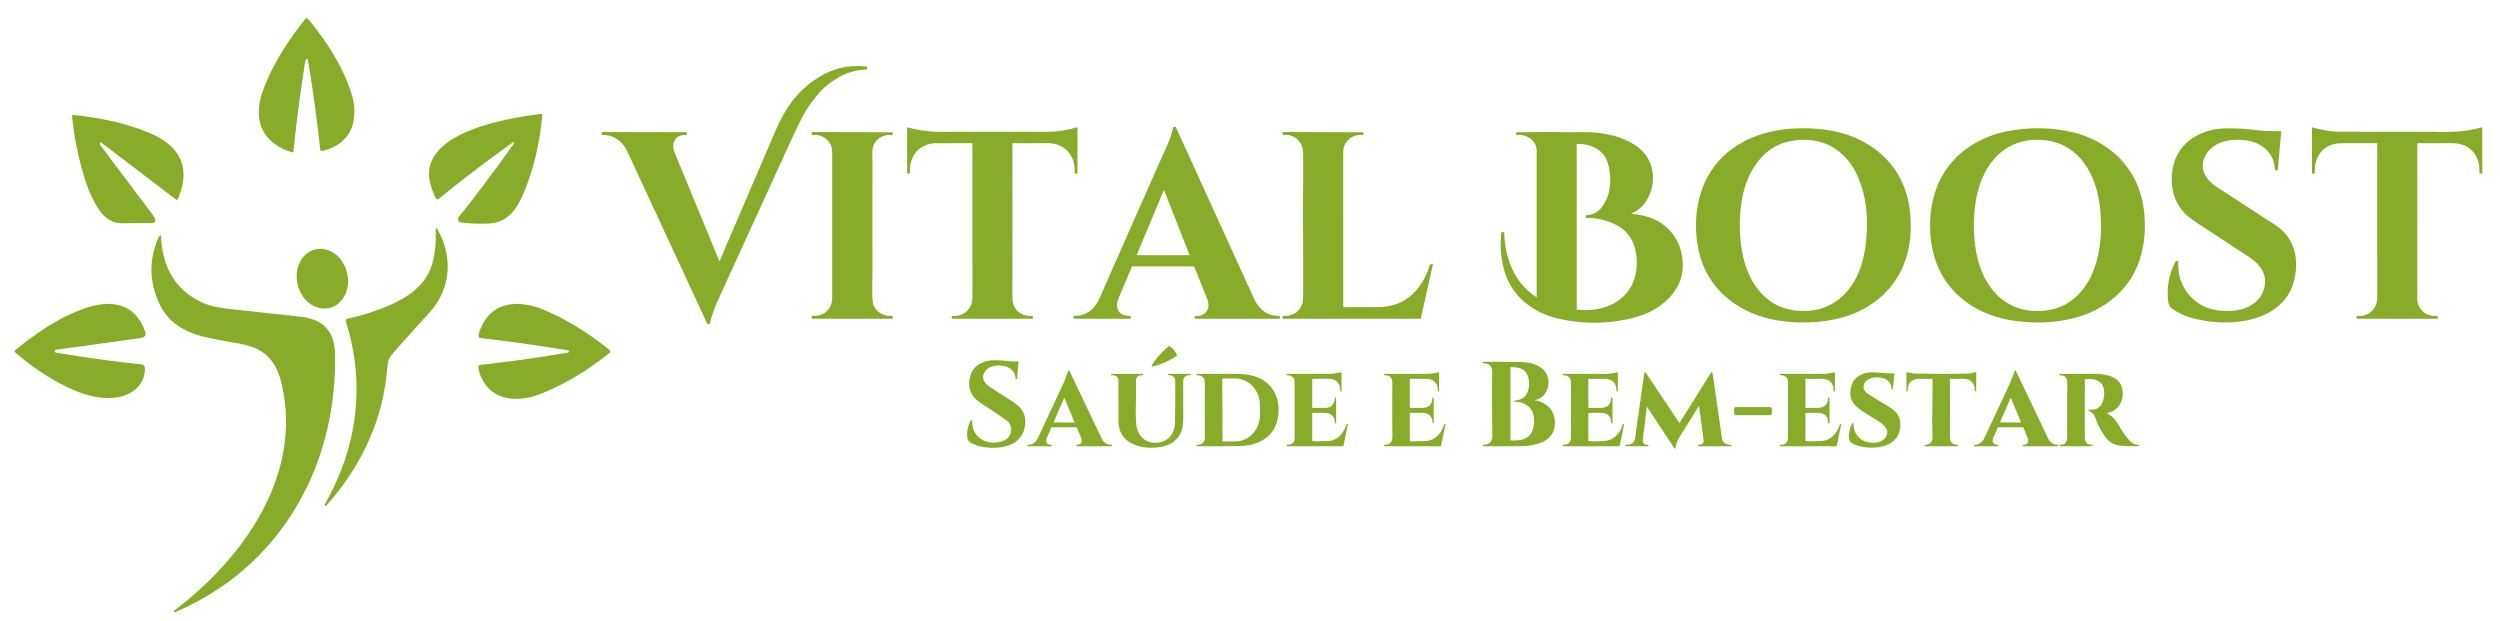 <svg xmlns="http://www.w3.org/2000/svg" viewBox="0.00 0.00 2902.00 721.00"><path fill="#88ac2a" d="  M 356.53 68.32  C 354.55 68.82 354.34 71.13 354.07 72.80  Q 345.86 123.96 340.75 175.21  Q 340.55 177.26 338.58 176.67  C 318.18 170.59 302.22 156.61 300.61 134.59  Q 299.62 121.05 304.73 106.62  C 315.55 76.06 333.71 47.83 354.43 22.00  C 355.33 20.88 356.78 21.06 357.66 22.10  Q 379.38 47.76 394.50 76.39  Q 404.29 94.95 409.13 112.79  Q 411.87 122.88 411.17 134.43  C 409.83 156.52 394.66 170.98 373.69 175.20  A 1.65 1.65 0.0 0 1 371.72 173.76  Q 366.02 120.77 357.33 68.84  Q 357.21 68.15 356.53 68.32  Z"></path><path fill="#88ac2a" d="  M 835.28 303.06  Q 867.19 228.70 899.24 153.93  C 905.39 139.58 912.20 126.61 921.63 114.86  C 934.29 99.09 951.95 86.19 971.12 80.14  Q 986.58 75.26 1006.18 77.32  Q 1006.46 77.35 1006.46 77.63  L 1006.48 80.44  Q 1006.49 80.70 1006.23 80.70  Q 989.35 81.05 974.69 89.18  C 965.11 94.48 956.37 101.05 949.22 109.73  Q 943.12 117.12 938.41 123.94  C 933.85 130.56 930.09 138.36 926.31 145.85  Q 924.04 150.32 922.02 154.73  Q 880.22 245.87 833.73 347.75  Q 829.02 358.06 825.40 369.75  Q 824.59 372.36 824.24 375.36  Q 824.17 375.95 823.60 376.14  C 822.53 376.48 821.22 376.37 820.68 375.20  Q 774.10 274.84 728.01 175.40  C 722.96 164.51 712.00 155.92 699.36 156.82  Q 698.74 156.86 698.74 156.24  L 698.77 153.79  Q 698.78 153.25 699.32 153.25  C 731.58 153.25 764.16 153.52 796.21 153.47  Q 797.67 153.47 797.26 154.67  Q 797.21 154.81 797.26 154.97  Q 797.74 156.61 796.02 156.61  Q 783.16 156.59 781.61 167.96  Q 781.04 172.13 782.87 176.58  Q 808.08 237.84 834.99 303.06  Q 835.13 303.41 835.28 303.06  Z"></path><path fill="#88ac2a" d="  M 596.76 165.17  Q 596.65 164.37 595.99 164.84  Q 551.73 196.33 509.88 230.38  Q 509.32 230.83 508.69 231.17  A 1.95 1.95 0.0 0 1 506.05 230.34  Q 501.28 221.03 499.19 211.75  C 489.50 168.69 544.17 149.77 575.47 141.86  Q 601.85 135.19 628.13 132.29  A 1.21 1.20 -0.6 0 1 629.47 133.60  C 626.51 166.15 619.41 197.91 606.49 227.23  C 599.02 244.20 588.03 258.24 568.54 259.38  Q 551.62 260.37 535.80 258.25  C 534.45 258.07 532.54 257.76 532.08 256.25  Q 531.21 253.44 532.98 251.24  Q 565.91 210.17 596.40 166.66  Q 596.87 165.98 596.76 165.17  Z"></path><path fill="#88ac2a" d="  M 117.62 165.53  A 0.95 0.94 24.1 0 0 116.12 166.10  Q 115.83 167.61 116.74 168.83  Q 144.70 206.16 171.04 240.98  Q 175.18 246.44 178.90 251.79  Q 180.48 254.05 180.22 256.89  A 1.12 1.10 74.7 0 1 179.76 257.71  Q 178.11 258.93 176.08 258.94  Q 165.53 259.03 154.85 259.00  C 148.68 258.98 142.80 259.66 136.74 258.80  C 125.62 257.21 117.67 248.44 112.05 238.87  C 107.01 230.26 102.84 220.95 99.75 211.53  Q 87.63 174.70 83.64 134.63  Q 83.55 133.76 84.41 133.59  Q 85.29 133.41 86.16 133.51  C 114.40 136.62 142.58 142.07 168.93 152.45  C 185.36 158.92 201.80 168.03 209.32 184.89  C 215.96 199.78 212.93 216.54 206.20 231.35  A 1.14 1.13 -59.2 0 1 204.48 231.79  L 117.62 165.53  Z"></path><path fill="#88ac2a" d="  M 1313.82 309.87  Q 1307.57 324.65 1299.37 343.95  C 1297.25 348.95 1295.42 353.80 1297.56 359.03  C 1300.34 365.85 1305.71 366.38 1312.08 366.78  Q 1312.49 366.81 1312.49 367.22  L 1312.51 369.50  A 0.50 0.50 0.0 0 1 1312.01 370.00  L 1247.25 370.00  Q 1246.24 370.00 1246.13 369.00  L 1245.97 367.49  Q 1245.89 366.79 1246.60 366.78  C 1261.82 366.59 1271.00 358.49 1276.72 345.46  Q 1316.96 253.73 1355.76 166.64  Q 1359.36 158.55 1361.72 148.04  Q 1361.84 147.54 1362.32 147.35  Q 1364.47 146.53 1365.34 148.44  Q 1410.40 247.47 1455.60 346.44  C 1461.27 358.85 1470.76 366.90 1484.85 366.75  A 0.91 0.91 0.0 0 1 1485.77 367.68  L 1485.72 369.28  A 0.75 0.74 0.8 0 1 1484.97 370.00  L 1387.77 370.00  Q 1386.79 370.00 1386.77 369.02  L 1386.74 367.52  A 0.75 0.75 0.0 0 1 1387.53 366.75  Q 1392.34 366.97 1395.22 365.66  C 1402.28 362.44 1404.39 354.94 1401.55 347.75  Q 1393.46 327.31 1386.49 309.94  A 1.11 1.10 78.9 0 0 1385.47 309.25  L 1314.76 309.25  A 1.02 1.01 11.2 0 0 1313.82 309.87  Z  M 1319.55 295.75  A 0.36 0.36 0.0 0 0 1319.88 296.25  L 1380.42 296.25  A 0.36 0.36 0.0 0 0 1380.76 295.76  L 1351.42 221.30  A 0.36 0.36 0.0 0 0 1350.76 221.30  L 1319.55 295.75  Z"></path><path fill="#88ac2a" d="  M 1175.20 167.06  Q 1175.32 253.60 1175.18 344.59  Q 1175.17 350.38 1176.52 353.78  Q 1180.84 364.68 1192.52 366.53  C 1194.44 366.83 1196.32 366.68 1198.24 366.79  Q 1198.91 366.83 1198.94 367.50  L 1199.02 369.48  A 0.50 0.50 0.0 0 1 1198.52 370.00  L 1105.74 370.00  Q 1104.73 370.00 1104.75 368.99  L 1104.78 367.52  A 0.84 0.84 0.0 0 1 1105.68 366.69  Q 1119.27 367.62 1126.10 356.28  Q 1127.77 353.50 1128.24 350.51  Q 1128.80 346.99 1128.79 343.02  Q 1128.71 257.07 1128.76 166.46  A 0.33 0.33 0.0 0 0 1128.43 166.13  Q 1108.16 166.29 1087.26 166.29  C 1085.04 166.29 1082.49 166.44 1080.38 166.88  C 1063.25 170.40 1055.67 183.86 1056.29 200.69  Q 1056.32 201.50 1055.50 201.50  L 1053.74 201.50  Q 1052.99 201.50 1052.99 200.75  L 1053.00 148.26  Q 1053.00 147.71 1053.54 147.85  C 1067.02 151.52 1079.18 153.05 1093.43 153.04  Q 1156.34 152.98 1214.65 152.99  Q 1232.54 153.00 1250.08 147.74  A 0.52 0.52 0.0 0 1 1250.75 148.24  L 1250.75 200.76  Q 1250.75 201.53 1249.99 201.51  L 1248.07 201.47  Q 1247.37 201.45 1247.41 200.75  C 1248.12 185.95 1242.05 173.18 1227.57 167.94  Q 1222.28 166.02 1211.13 166.16  Q 1192.57 166.39 1176.08 166.20  Q 1175.20 166.19 1175.20 167.06  Z"></path><path fill="#88ac2a" d="  M 2758.85 166.25  Q 2738.25 166.24 2717.67 166.26  C 2700.73 166.28 2688.67 177.18 2687.20 194.53  Q 2686.89 198.29 2686.89 201.08  Q 2686.89 201.47 2686.50 201.48  L 2684.51 201.51  Q 2683.75 201.52 2683.75 200.76  L 2683.75 148.29  Q 2683.75 147.77 2684.25 147.91  Q 2702.56 152.87 2716.95 152.91  Q 2769.42 153.06 2827.76 152.99  C 2829.50 152.98 2831.18 153.32 2832.93 153.27  Q 2839.23 153.11 2845.78 152.97  Q 2863.90 152.60 2880.90 147.76  A 0.48 0.47 82.2 0 1 2881.50 148.22  L 2881.50 200.75  Q 2881.50 201.50 2880.75 201.50  L 2879.02 201.50  Q 2878.27 201.50 2878.26 200.74  Q 2878.24 197.34 2877.89 193.51  C 2876.72 181.02 2868.95 170.98 2856.89 167.51  Q 2851.99 166.10 2842.84 166.18  Q 2824.43 166.35 2806.36 166.22  A 0.36 0.35 -89.2 0 0 2806.00 166.58  Q 2806.00 257.07 2805.99 347.04  Q 2805.99 354.37 2811.43 360.44  Q 2817.63 367.38 2828.95 366.70  Q 2829.52 366.67 2829.59 367.24  L 2829.80 369.18  A 0.74 0.74 0.0 0 1 2829.06 370.00  L 2736.39 370.00  Q 2735.54 370.00 2735.52 369.14  L 2735.50 367.35  Q 2735.49 366.63 2736.21 366.69  Q 2748.09 367.64 2755.06 358.94  C 2758.59 354.52 2759.55 349.67 2759.54 344.18  Q 2759.46 252.82 2759.51 166.91  Q 2759.51 166.25 2758.85 166.25  Z"></path><path fill="#88ac2a" d="  M 2346.68 373.40  C 2327.32 371.55 2309.06 366.63 2292.85 357.33  C 2268.94 343.60 2252.67 323.42 2245.26 297.62  Q 2241.44 284.35 2240.67 270.61  C 2238.23 227.51 2253.92 188.43 2291.93 166.58  Q 2309.74 156.34 2329.09 152.51  Q 2369.04 144.60 2407.25 153.83  C 2425.73 158.29 2444.11 167.85 2457.98 181.23  Q 2483.16 205.53 2488.29 241.30  Q 2492.28 269.15 2485.70 294.89  Q 2478.44 323.27 2457.05 342.96  C 2427.46 370.19 2385.50 377.12 2346.68 373.40  Z  M 2351.85 163.42  C 2314.64 170.07 2296.78 204.59 2292.64 239.35  C 2290.19 259.98 2290.82 281.27 2295.77 300.84  C 2305.84 340.61 2334.49 366.36 2377.27 360.09  C 2404.20 356.15 2422.85 335.39 2431.38 310.70  Q 2438.04 291.44 2438.72 268.68  Q 2439.23 251.80 2437.22 237.19  C 2432.48 202.58 2414.22 168.58 2376.13 163.04  Q 2363.93 161.26 2351.85 163.42  Z"></path><path fill="#88ac2a" d="  M 1969.37 275.62  C 1965.50 235.42 1977.89 196.10 2011.61 172.07  C 2041.64 150.66 2080.59 146.06 2116.63 150.27  C 2166.25 156.07 2207.44 187.00 2216.08 238.16  Q 2219.12 256.19 2217.48 274.75  C 2214.50 308.56 2198.16 337.25 2168.99 355.30  C 2145.10 370.08 2116.16 375.01 2087.91 374.23  C 2056.38 373.36 2026.59 365.14 2002.94 344.31  C 1982.93 326.69 1972.01 303.10 1969.37 275.62  Z  M 2167.15 256.44  C 2166.72 234.66 2161.87 211.59 2150.25 193.21  C 2138.43 174.50 2119.27 163.00 2097.05 162.32  C 2073.27 161.59 2053.61 169.68 2039.41 189.11  Q 2027.51 205.38 2023.12 226.35  Q 2018.12 250.26 2020.07 275.41  C 2022.05 300.94 2029.16 326.22 2048.31 344.19  C 2063.13 358.09 2082.53 362.68 2102.51 360.50  C 2135.03 356.96 2155.57 330.41 2162.73 300.44  Q 2167.61 280.00 2167.15 256.44  Z"></path><path fill="#88ac2a" d="  M 2522.66 192.79  C 2528.55 165.92 2553.51 150.52 2579.74 149.17  Q 2598.51 148.20 2624.85 151.71  C 2628.03 152.13 2631.26 152.10 2634.50 152.14  Q 2641.38 152.22 2647.63 152.30  Q 2648.08 152.31 2648.04 152.76  L 2644.07 197.02  Q 2644.00 197.78 2643.24 197.77  L 2641.52 197.74  Q 2640.65 197.73 2640.63 196.86  C 2640.11 177.20 2624.92 165.10 2606.31 162.78  C 2588.07 160.52 2566.51 164.64 2558.60 183.66  Q 2557.08 187.31 2556.94 191.41  C 2556.56 202.70 2564.36 211.32 2573.25 217.10  Q 2611.37 241.88 2641.58 261.51  C 2664.14 276.18 2669.24 301.55 2662.74 326.57  C 2654.25 359.26 2621.62 372.60 2590.87 374.11  Q 2565.77 375.34 2542.67 368.65  Q 2531.19 365.32 2521.29 358.14  C 2518.21 355.91 2517.12 352.87 2516.74 349.28  Q 2514.15 325.17 2524.77 304.58  C 2525.42 303.32 2526.51 302.75 2527.93 302.85  Q 2528.59 302.90 2528.55 303.56  C 2527.95 316.58 2530.80 328.44 2538.54 338.99  C 2550.60 355.44 2567.51 361.49 2587.52 360.97  Q 2593.92 360.80 2599.79 359.56  C 2613.32 356.69 2625.32 347.66 2628.46 333.79  Q 2630.81 323.41 2626.54 314.94  C 2620.39 302.75 2609.30 297.68 2598.19 290.27  Q 2576.05 275.51 2553.58 260.95  Q 2542.37 253.69 2537.58 249.13  C 2522.25 234.54 2518.16 213.32 2522.66 192.79  Z"></path><path fill="#88ac2a" d="  M 942.91 366.61  C 956.13 367.73 966.05 358.75 966.03 345.36  Q 965.96 259.66 966.01 176.77  C 966.01 163.97 955.46 155.29 942.98 156.80  Q 942.27 156.88 942.27 156.17  L 942.25 153.98  Q 942.24 153.21 943.02 153.21  L 1036.01 153.58  Q 1036.45 153.58 1036.41 154.02  L 1036.17 156.30  Q 1036.12 156.86 1035.55 156.79  Q 1031.19 156.27 1027.54 157.29  C 1016.60 160.37 1012.05 168.59 1012.58 179.47  Q 1012.74 182.76 1012.74 186.04  Q 1012.76 251.13 1012.74 316.24  C 1012.73 327.50 1012.06 338.85 1013.00 349.94  C 1013.15 351.78 1013.74 353.82 1014.60 355.45  C 1018.84 363.49 1026.62 367.24 1035.73 366.74  A 0.49 0.49 0.0 0 1 1036.25 367.23  L 1036.28 369.48  Q 1036.28 370.00 1035.76 370.00  L 943.01 370.00  Q 942.27 370.00 942.26 369.26  L 942.25 367.23  Q 942.24 366.56 942.91 366.61  Z"></path><path fill="#88ac2a" d="  M 1559.90 356.48  Q 1579.96 356.58 1600.24 356.45  C 1631.25 356.26 1651.04 335.85 1659.76 307.58  Q 1659.97 306.91 1660.67 306.81  L 1662.58 306.56  Q 1663.49 306.44 1663.29 307.33  L 1649.26 369.78  A 0.29 0.28 6.3 0 1 1648.98 370.00  L 1489.57 370.00  Q 1488.81 370.00 1488.75 369.25  Q 1488.65 368.03 1488.95 367.06  Q 1489.09 366.62 1489.55 366.65  C 1499.82 367.34 1508.96 361.93 1511.76 352.23  Q 1512.69 349.03 1512.72 339.66  Q 1512.86 295.99 1512.58 261.76  C 1512.35 232.47 1513.06 202.71 1512.64 176.54  Q 1512.53 169.46 1508.02 163.98  Q 1501.24 155.74 1489.62 156.65  Q 1488.73 156.72 1488.74 155.82  L 1488.76 154.34  Q 1488.78 153.20 1489.91 153.21  L 1582.75 153.58  A 0.29 0.29 0.0 0 1 1583.04 153.92  Q 1582.55 156.33 1582.52 156.49  Q 1582.44 156.85 1582.09 156.80  C 1572.82 155.49 1564.19 160.64 1560.56 169.05  Q 1559.22 172.17 1559.22 179.67  Q 1559.22 271.21 1559.27 355.85  Q 1559.27 356.47 1559.90 356.48  Z"></path><path fill="#88ac2a" d="  M 1894.04 248.34  C 1910.56 249.71 1925.42 254.42 1937.09 266.34  Q 1954.11 283.74 1953.30 310.43  C 1952.49 337.28 1929.82 357.31 1906.24 365.71  Q 1896.34 369.25 1885.79 371.26  Q 1847.49 378.58 1809.51 369.99  C 1785.61 364.59 1763.44 350.71 1752.02 328.72  C 1743.05 311.47 1740.64 289.81 1742.69 270.25  Q 1742.76 269.58 1743.44 269.54  L 1745.48 269.41  Q 1746.10 269.37 1746.12 269.99  C 1746.85 299.67 1757.87 328.23 1783.13 344.74  Q 1783.75 345.15 1783.75 344.41  Q 1783.74 257.81 1783.75 175.11  C 1783.75 162.38 1771.41 155.57 1760.04 156.72  Q 1759.96 156.73 1759.96 156.65  L 1760.05 153.88  Q 1760.06 153.59 1760.35 153.59  Q 1785.28 153.18 1810.18 153.24  C 1810.72 153.24 1811.11 153.47 1811.69 153.47  Q 1825.06 153.55 1838.22 153.45  Q 1848.26 153.36 1856.26 154.40  Q 1865.40 155.59 1873.97 157.87  C 1885.43 160.91 1898.17 167.12 1906.08 175.03  C 1922.22 191.15 1922.33 216.81 1909.99 234.72  Q 1904.18 243.16 1893.95 247.81  Q 1892.99 248.25 1894.04 248.34  Z  M 1841.40 249.78  C 1850.18 249.32 1856.23 245.56 1861.32 237.70  Q 1867.26 228.52 1868.59 217.62  Q 1870.50 201.99 1866.08 188.60  C 1860.96 173.09 1846.44 166.99 1830.76 167.02  Q 1830.25 167.02 1830.25 167.52  L 1830.25 359.04  A 0.46 0.45 3.6 0 0 1830.65 359.49  Q 1838.92 360.45 1847.97 359.61  C 1873.27 357.25 1894.13 342.52 1898.84 316.86  Q 1901.24 303.75 1898.57 291.08  C 1895.30 275.61 1886.06 265.22 1871.70 259.03  Q 1857.22 252.78 1841.27 252.95  Q 1840.77 252.96 1840.76 252.45  L 1840.74 250.48  Q 1840.74 249.81 1841.40 249.78  Z"></path><path fill="#88ac2a" d="  M 395.85 545.92  C 417.63 490.71 419.74 429.98 401.50 373.52  Q 400.51 370.46 403.79 369.76  Q 426.34 364.99 448.30 355.96  C 469.09 347.42 489.20 335.18 498.49 314.80  C 505.41 299.62 506.12 282.12 505.72 265.74  A 0.77 0.77 0.0 0 1 507.05 265.19  Q 507.58 265.76 507.98 266.47  C 526.37 299.18 523.34 336.11 497.65 363.87  Q 475.62 387.69 455.36 411.05  C 451.59 415.40 450.18 419.92 449.61 426.01  Q 449.03 432.21 448.36 438.04  C 442.07 493.55 416.17 545.12 378.73 587.02  A 0.81 0.80 38.3 0 1 377.65 587.14  Q 376.52 586.33 377.23 585.06  Q 388.02 565.76 395.85 545.92  Z"></path><path fill="#88ac2a" d="  M 201.81 709.02  C 282.46 648.62 352.56 550.27 326.49 443.85  C 321.59 423.87 311.56 409.27 291.76 402.45  Q 284.36 399.91 272.56 397.93  Q 254.78 394.94 237.91 391.14  C 215.63 386.13 195.84 374.90 185.59 353.77  Q 167.20 315.89 183.39 277.02  Q 184.29 274.85 185.67 273.49  A 0.78 0.78 0.0 0 1 186.99 274.02  C 187.81 303.29 199.03 329.65 224.25 345.51  Q 236.43 353.17 248.98 355.84  Q 258.70 357.90 270.75 359.18  Q 323.85 364.80 351.50 367.99  Q 355.83 368.49 363.05 370.82  C 380.99 376.63 388.37 391.42 388.88 409.76  Q 389.69 439.08 385.25 469.83  C 374.71 542.69 340.96 610.06 285.76 658.80  Q 249.91 690.44 203.91 710.36  Q 202.76 710.85 201.79 710.08  A 0.67 0.67 0.0 0 1 201.81 709.02  Z"></path><ellipse fill="#88ac2a" cx="0.00" cy="0.00" transform="translate(374.21,323.55) rotate(76.1)" rx="34.99" ry="29.53"></ellipse><path fill="#88ac2a" d="  M 64.14 406.56  A 1.55 1.55 0.0 0 0 64.87 409.28  Q 114.26 417.64 164.15 423.00  Q 168.02 423.41 168.15 427.49  C 168.70 445.54 154.59 457.86 137.77 460.92  C 117.09 464.68 96.58 458.39 77.21 448.93  Q 46.21 433.80 17.51 408.98  A 1.50 1.50 0.0 0 1 17.52 406.70  Q 38.92 388.75 61.94 375.06  Q 80.90 363.78 99.94 357.38  C 119.12 350.93 142.59 349.49 157.29 365.62  Q 165.27 374.38 168.78 386.10  C 169.99 390.14 166.55 391.80 163.30 392.28  Q 115.86 399.21 66.02 405.76  Q 64.94 405.90 64.14 406.56  Z"></path><path fill="#88ac2a" d="  M 660.27 407.69  A 1.80 1.80 0.0 0 0 658.88 406.58  Q 607.17 398.09 558.28 392.50  C 555.44 392.17 555.09 389.46 555.79 387.24  C 561.76 368.45 573.69 355.12 594.35 353.17  C 596.45 352.97 598.67 352.71 600.80 352.77  Q 615.89 353.23 630.45 359.27  C 657.54 370.51 683.12 386.76 706.14 405.11  C 707.49 406.19 709.83 407.64 707.56 409.50  Q 670.13 440.08 628.05 457.06  C 606.60 465.71 577.05 467.00 562.61 445.18  Q 557.05 436.78 555.23 427.26  C 554.86 425.37 555.84 423.67 557.81 423.46  Q 609.58 417.86 659.34 409.27  Q 660.80 409.02 660.27 407.69  Z"></path><path fill="#88ac2a" d="  M 1365.73 413.37  C 1357.49 418.59 1348.32 422.96 1338.92 425.22  Q 1335.52 426.04 1337.45 423.12  Q 1345.11 411.53 1356.52 401.90  A 0.80 0.79 -49.7 0 1 1357.43 401.82  Q 1363.57 405.49 1366.10 412.27  A 0.92 0.92 0.0 0 1 1365.73 413.37  Z"></path><path fill="#88ac2a" d="  M 1125.29 491.24  C 1125.81 489.96 1126.19 488.65 1127.28 487.73  A 0.73 0.72 71.3 0 1 1128.47 488.32  C 1127.99 500.85 1135.98 511.30 1148.37 513.33  C 1158.43 514.99 1172.71 512.21 1173.68 499.63  Q 1174.24 492.25 1167.78 487.61  Q 1156.85 479.77 1144.21 471.70  Q 1133.43 464.81 1130.15 460.52  Q 1121.70 449.46 1126.97 434.47  C 1130.40 424.74 1140.40 419.04 1150.41 418.36  Q 1159.00 417.78 1170.25 419.15  C 1174.03 419.61 1177.87 419.54 1181.66 419.48  Q 1182.39 419.47 1182.33 420.20  L 1180.62 439.57  A 0.74 0.73 -87.8 0 1 1179.90 440.24  Q 1178.98 440.26 1178.90 439.30  C 1177.73 425.50 1163.07 422.21 1151.92 425.30  Q 1144.89 427.26 1142.06 433.77  C 1139.44 439.81 1143.42 445.28 1148.36 448.57  Q 1161.39 457.26 1176.13 466.62  Q 1180.63 469.48 1184.48 473.69  C 1191.02 480.83 1191.46 491.56 1188.26 500.51  C 1181.09 520.65 1154.43 522.01 1137.25 518.03  Q 1132.14 516.85 1127.00 513.99  C 1124.47 512.59 1123.20 510.88 1122.89 507.91  Q 1122.00 499.35 1125.29 491.24  Z"></path><path fill="#88ac2a" d="  M 1782.52 464.85  C 1792.93 466.61 1801.24 473.26 1803.86 482.97  Q 1806.04 491.01 1803.79 498.68  C 1801.30 507.20 1794.01 512.36 1785.72 514.88  Q 1775.57 517.97 1764.79 517.98  Q 1743.46 518.01 1722.38 518.02  Q 1721.55 518.02 1721.27 517.24  L 1721.16 516.93  A 0.43 0.43 0.0 0 1 1721.57 516.35  C 1728.85 516.47 1732.40 512.26 1732.31 505.57  Q 1731.80 468.36 1732.06 430.91  C 1732.10 425.02 1727.74 421.42 1721.77 421.74  A 0.50 0.50 0.0 0 1 1721.24 421.27  L 1721.21 420.89  Q 1721.16 420.04 1722.01 420.03  Q 1743.42 419.87 1765.86 420.25  Q 1778.53 420.47 1787.81 426.12  C 1802.68 435.18 1800.00 459.85 1782.50 464.30  Q 1781.21 464.63 1782.52 464.85  Z  M 1757.79 465.66  Q 1757.85 464.94 1758.58 464.88  Q 1772.34 463.76 1774.47 450.49  C 1776.02 440.83 1773.77 429.41 1762.74 427.01  Q 1758.44 426.07 1753.83 426.33  Q 1753.25 426.36 1753.25 426.94  L 1753.25 510.71  Q 1753.25 511.19 1753.73 511.21  C 1765.85 511.75 1776.72 509.96 1779.92 496.55  C 1781.58 489.56 1781.17 480.14 1776.58 474.23  C 1772.44 468.92 1764.96 466.08 1758.19 466.46  A 0.41 0.41 0.0 0 1 1757.76 466.02  L 1757.79 465.66  Z"></path><path fill="#88ac2a" d="  M 1220.09 496.66  Q 1217.80 502.52 1215.22 508.12  C 1213.98 510.80 1213.99 513.96 1216.86 515.65  C 1218.00 516.32 1219.13 516.14 1220.35 516.42  Q 1220.97 516.57 1220.94 517.20  L 1220.92 517.57  A 0.45 0.45 0.0 0 1 1220.47 518.00  L 1193.75 518.00  A 1.12 1.12 0.0 0 1 1192.69 517.25  L 1192.60 516.99  Q 1192.37 516.35 1193.05 516.34  Q 1201.17 516.23 1204.72 508.62  Q 1220.09 475.73 1233.75 446.44  Q 1237.21 439.03 1239.80 430.81  Q 1240.15 429.72 1241.08 430.14  A 0.78 0.72 87.8 0 1 1241.44 430.50  Q 1259.84 469.23 1278.98 509.20  Q 1282.38 516.31 1290.38 516.34  A 0.47 0.46 -81.2 0 1 1290.82 516.95  L 1290.72 517.27  A 1.04 1.04 0.0 0 1 1289.73 518.00  L 1250.51 518.00  Q 1249.72 518.00 1249.37 517.30  L 1249.25 517.06  A 0.44 0.43 -15.2 0 1 1249.61 516.44  Q 1257.63 515.78 1255.13 508.72  Q 1253.51 504.15 1249.99 496.50  A 0.86 0.86 0.0 0 0 1249.21 496.00  L 1221.05 496.00  Q 1220.35 496.00 1220.09 496.66  Z  M 1223.16 489.72  A 0.41 0.41 0.0 0 0 1223.53 490.29  L 1246.85 490.50  A 0.41 0.41 0.0 0 0 1247.23 489.93  L 1235.81 462.49  A 0.41 0.41 0.0 0 0 1235.05 462.49  L 1223.16 489.72  Z"></path><path fill="#88ac2a" d="  M 2318.82 496.59  Q 2316.66 502.04 2314.09 507.49  C 2311.73 512.50 2313.55 516.31 2319.35 516.48  Q 2319.90 516.49 2319.71 517.01  L 2319.57 517.38  Q 2319.35 518.00 2318.68 518.00  L 2292.30 518.00  Q 2291.57 518.00 2291.35 517.30  L 2291.24 516.96  A 0.48 0.47 -8.8 0 1 2291.69 516.35  Q 2299.83 516.14 2303.31 508.73  Q 2316.84 479.95 2330.67 450.23  Q 2335.51 439.82 2338.35 431.22  Q 2339.18 428.69 2340.33 431.10  Q 2358.25 468.63 2377.40 508.82  Q 2380.85 516.06 2388.65 516.34  A 0.62 0.61 -88.1 0 1 2389.24 516.98  L 2389.22 517.27  Q 2389.19 518.00 2388.46 518.00  L 2348.74 518.00  Q 2347.94 518.00 2347.79 517.22  L 2347.73 516.91  A 0.44 0.44 0.0 0 1 2348.14 516.39  C 2354.71 516.15 2355.47 511.84 2353.22 506.98  Q 2350.87 501.89 2348.79 496.52  A 0.83 0.83 0.0 0 0 2348.02 496.00  L 2319.69 496.00  Q 2319.05 496.00 2318.82 496.59  Z  M 2321.77 489.85  A 0.33 0.33 0.0 0 0 2322.07 490.31  L 2345.63 490.48  A 0.33 0.33 0.0 0 0 2345.94 490.02  L 2334.35 462.29  A 0.33 0.33 0.0 0 0 2333.75 462.29  L 2321.77 489.85  Z"></path><path fill="#88ac2a" d="  M 1523.96 473.52  Q 1530.94 473.48 1538.31 473.49  Q 1548.53 473.49 1549.65 461.69  Q 1549.70 461.16 1550.17 461.40  L 1550.44 461.53  Q 1551.00 461.80 1551.00 462.43  L 1551.00 490.74  A 0.71 0.71 0.0 0 1 1550.30 491.45  L 1549.94 491.46  A 0.41 0.41 0.0 0 1 1549.52 491.06  C 1549.45 480.54 1542.37 478.90 1533.56 479.20  Q 1528.53 479.38 1523.59 479.22  A 0.33 0.32 0.9 0 0 1523.25 479.54  L 1523.25 511.47  Q 1523.24 512.03 1523.80 512.01  C 1526.45 511.93 1529.01 512.42 1531.69 512.19  Q 1535.23 511.88 1539.02 512.02  C 1551.51 512.50 1559.25 504.03 1563.06 492.67  Q 1563.27 492.02 1563.96 492.04  L 1564.28 492.04  A 0.38 0.37 -83.5 0 1 1564.63 492.49  L 1559.46 517.57  A 0.54 0.54 0.0 0 1 1558.93 518.00  L 1494.06 518.00  Q 1493.46 518.00 1493.51 517.40  L 1493.54 517.08  Q 1493.61 516.26 1494.43 516.29  C 1498.35 516.45 1502.77 513.91 1502.76 509.57  Q 1502.73 477.83 1502.76 443.57  C 1502.77 437.65 1499.28 436.09 1493.96 435.46  Q 1493.30 435.39 1493.56 434.78  L 1493.67 434.52  Q 1493.89 434.02 1494.44 434.02  Q 1517.60 433.95 1541.46 434.03  C 1546.75 434.05 1551.79 433.38 1556.84 432.15  A 0.34 0.33 83.3 0 1 1557.25 432.48  L 1557.25 453.76  Q 1557.25 454.44 1556.57 454.45  L 1556.28 454.45  Q 1555.74 454.45 1555.75 453.91  C 1555.87 446.38 1552.14 440.34 1543.99 439.84  Q 1538.16 439.48 1523.74 439.80  Q 1523.25 439.81 1523.25 440.30  L 1523.25 472.82  Q 1523.25 473.53 1523.96 473.52  Z"></path><path fill="#88ac2a" d="  M 1636.50 479.80  L 1636.50 511.53  Q 1636.50 512.35 1637.31 512.33  Q 1644.17 512.13 1651.63 512.10  Q 1657.69 512.06 1661.43 510.56  C 1668.94 507.54 1674.18 500.32 1676.34 492.52  A 0.70 0.69 7.2 0 1 1677.00 492.02  L 1677.51 492.01  Q 1678.03 492.01 1677.92 492.51  L 1672.82 517.30  A 0.89 0.88 -83.9 0 1 1671.96 518.00  L 1607.54 518.00  Q 1606.78 518.00 1606.77 517.24  L 1606.77 516.91  A 0.63 0.63 0.0 0 1 1607.43 516.27  Q 1612.96 516.50 1615.19 512.40  Q 1616.37 510.25 1616.30 504.90  Q 1615.89 474.37 1616.28 447.42  C 1616.38 440.76 1615.21 435.30 1607.36 435.75  Q 1606.79 435.78 1606.76 435.20  L 1606.75 434.84  A 0.83 0.82 -1.0 0 1 1607.59 433.98  Q 1633.53 434.06 1656.94 433.95  Q 1662.04 433.92 1669.99 432.28  Q 1670.51 432.17 1670.51 432.71  L 1670.49 453.99  Q 1670.49 454.49 1670.00 454.39  L 1669.69 454.32  A 0.95 0.94 -83.4 0 1 1668.94 453.37  C 1669.11 445.77 1664.89 440.08 1656.84 439.87  Q 1646.82 439.62 1636.74 439.80  A 0.24 0.24 0.0 0 0 1636.50 440.04  L 1636.50 472.96  Q 1636.50 473.59 1637.13 473.56  Q 1642.35 473.35 1647.32 473.56  C 1656.14 473.94 1662.37 471.85 1662.81 461.86  A 0.40 0.39 5.3 0 1 1663.26 461.49  L 1663.52 461.53  Q 1664.31 461.65 1664.31 462.45  L 1664.22 491.01  Q 1664.22 491.24 1663.99 491.24  L 1663.02 491.23  Q 1662.76 491.23 1662.76 490.97  Q 1662.84 483.07 1656.87 480.32  Q 1653.94 478.97 1647.33 479.20  Q 1641.91 479.38 1637.13 479.19  Q 1636.50 479.17 1636.50 479.80  Z"></path><path fill="#88ac2a" d="  M 1844.37 512.00  C 1849.02 512.59 1853.72 512.15 1858.45 512.09  Q 1864.59 512.02 1867.83 510.89  C 1875.86 508.10 1881.16 501.08 1883.69 492.63  Q 1883.89 491.96 1884.58 492.00  L 1884.88 492.01  Q 1885.40 492.03 1885.29 492.53  L 1880.18 517.24  A 0.95 0.94 5.5 0 1 1879.25 518.00  L 1814.85 518.00  Q 1813.96 518.00 1814.01 517.10  L 1814.04 516.77  Q 1814.07 516.23 1814.61 516.26  C 1820.06 516.57 1823.53 513.40 1823.52 508.11  Q 1823.47 475.35 1823.52 443.19  C 1823.52 437.89 1819.20 435.71 1814.57 435.52  Q 1814.03 435.50 1814.02 434.96  L 1814.01 434.54  Q 1813.99 434.02 1814.51 434.02  Q 1837.61 433.94 1861.18 434.05  C 1866.91 434.08 1872.18 433.52 1877.59 432.15  A 0.33 0.33 0.0 0 1 1878.00 432.47  L 1878.00 453.55  Q 1878.00 454.22 1877.36 454.42  L 1877.02 454.53  A 0.45 0.45 0.0 0 1 1876.44 454.10  C 1876.49 443.98 1871.30 439.82 1862.25 439.78  Q 1853.28 439.75 1844.44 439.75  A 0.70 0.69 -0.4 0 0 1843.75 440.44  L 1843.75 472.98  A 0.58 0.57 89.0 0 0 1844.34 473.56  Q 1850.12 473.36 1855.83 473.56  C 1864.02 473.84 1869.97 471.11 1870.04 462.03  A 0.51 0.51 0.0 0 1 1870.51 461.53  L 1870.96 461.49  Q 1871.75 461.42 1871.75 462.21  L 1871.75 491.03  Q 1871.75 491.57 1871.22 491.48  L 1870.61 491.37  A 0.69 0.69 0.0 0 1 1870.04 490.68  Q 1870.18 480.56 1860.46 479.48  Q 1855.76 478.96 1844.38 479.32  Q 1843.75 479.34 1843.75 479.97  L 1843.75 511.30  Q 1843.75 511.92 1844.37 512.00  Z"></path><path fill="#88ac2a" d="  M 1911.54 472.72  Q 1909.27 491.71 1906.98 510.73  Q 1906.58 513.98 1909.35 515.79  C 1910.37 516.45 1911.90 516.21 1913.10 516.41  Q 1913.59 516.49 1913.69 516.98  Q 1913.75 517.30 1913.57 517.59  Q 1913.30 518.00 1912.81 518.00  L 1887.47 518.00  Q 1886.70 518.00 1886.73 517.22  L 1886.75 516.77  Q 1886.78 516.22 1887.33 516.25  C 1892.52 516.57 1897.17 514.29 1897.93 508.99  Q 1903.36 470.79 1908.74 432.85  A 0.80 0.76 74.7 0 1 1909.00 432.36  Q 1909.80 431.68 1910.41 432.60  Q 1929.40 460.99 1949.03 490.41  Q 1949.49 491.11 1949.94 490.40  Q 1967.85 461.85 1985.91 432.96  Q 1986.39 432.19 1986.75 432.18  A 1.22 1.19 85.0 0 1 1987.98 433.23  Q 1993.73 473.12 1998.96 509.29  C 1999.68 514.29 2004.61 516.58 2009.42 516.25  A 0.52 0.52 0.0 0 1 2009.98 516.76  L 2009.98 517.13  A 0.86 0.86 0.0 0 1 2009.12 518.00  L 1971.49 518.00  Q 1970.98 518.00 1971.00 517.49  L 1971.03 516.81  Q 1971.05 516.27 1971.58 516.29  Q 1978.39 516.52 1977.44 509.69  Q 1974.88 491.23 1972.29 472.01  Q 1972.19 471.25 1971.78 471.90  Q 1960.20 490.29 1949.28 507.83  Q 1945.69 513.59 1945.01 520.17  A 0.63 0.63 0.0 0 1 1944.18 520.70  Q 1943.72 520.54 1943.46 520.13  Q 1928.18 497.02 1912.08 472.59  Q 1911.64 471.92 1911.54 472.72  Z"></path><path fill="#88ac2a" d="  M 2263.49 440.49  Q 2263.53 472.85 2263.49 507.33  Q 2263.48 516.29 2272.47 516.30  A 0.53 0.52 6.3 0 1 2272.98 516.93  L 2272.92 517.24  A 0.96 0.96 0.0 0 1 2271.98 518.00  L 2234.76 518.00  Q 2234.12 518.00 2233.93 517.39  L 2233.81 517.01  A 0.35 0.34 78.4 0 1 2234.10 516.56  C 2243.30 515.51 2243.54 510.84 2243.22 503.63  C 2242.79 494.16 2242.84 484.56 2243.02 476.50  Q 2243.44 457.78 2243.20 440.09  A 0.36 0.36 0.0 0 0 2242.83 439.74  Q 2236.60 439.84 2229.82 439.69  C 2220.42 439.47 2214.32 443.08 2214.53 453.45  A 0.76 0.75 88.4 0 1 2213.81 454.22  L 2213.50 454.23  A 0.48 0.47 -1.2 0 1 2213.00 453.76  L 2213.00 432.50  Q 2213.00 431.93 2213.55 432.06  Q 2219.91 433.55 2223.27 433.62  Q 2253.69 434.29 2282.51 433.71  Q 2287.85 433.61 2293.09 432.05  A 0.70 0.70 0.0 0 1 2294.00 432.72  L 2294.00 453.22  A 0.97 0.96 -4.2 0 1 2293.17 454.17  L 2292.88 454.22  Q 2292.28 454.30 2292.28 453.70  C 2292.29 443.20 2286.51 439.39 2276.88 439.68  Q 2270.52 439.87 2264.29 439.71  Q 2263.48 439.68 2263.49 440.49  Z"></path><path fill="#88ac2a" d="  M 2096.39 512.00  C 2101.69 512.51 2106.73 511.99 2111.95 512.05  C 2124.22 512.19 2132.32 503.90 2135.68 492.59  Q 2135.85 492.02 2136.45 492.01  L 2136.82 492.01  A 0.47 0.46 5.6 0 1 2137.28 492.56  L 2132.17 517.25  A 0.95 0.94 -83.9 0 1 2131.25 518.00  L 2066.55 518.00  Q 2065.96 518.00 2066.05 517.41  L 2066.10 517.10  Q 2066.23 516.31 2067.03 516.32  C 2072.44 516.37 2075.50 513.19 2075.50 508.05  Q 2075.55 477.03 2075.48 443.22  C 2075.46 437.70 2071.11 435.70 2066.16 435.42  A 0.37 0.36 -75.0 0 1 2065.86 434.89  L 2066.01 434.57  A 0.98 0.97 -76.6 0 1 2066.88 434.03  Q 2090.53 433.94 2113.85 434.03  C 2119.14 434.05 2124.17 433.47 2129.26 432.18  A 0.59 0.59 0.0 0 1 2130.00 432.75  L 2130.00 453.69  A 0.77 0.76 -2.5 0 1 2129.30 454.45  L 2128.90 454.49  Q 2128.47 454.53 2128.47 454.10  Q 2128.39 443.89 2121.36 440.95  Q 2117.75 439.44 2109.14 439.70  Q 2102.81 439.89 2096.33 439.69  A 0.57 0.57 0.0 0 0 2095.75 440.26  L 2095.75 472.99  A 0.56 0.56 0.0 0 0 2096.33 473.55  Q 2101.15 473.36 2106.76 473.56  C 2115.38 473.87 2121.88 471.84 2122.05 462.02  A 0.51 0.50 -2.6 0 1 2122.50 461.53  L 2122.95 461.49  Q 2123.75 461.40 2123.75 462.20  L 2123.75 490.93  Q 2123.75 491.62 2123.07 491.46  L 2122.63 491.36  A 0.82 0.82 0.0 0 1 2122.00 490.55  C 2122.23 481.16 2115.46 478.94 2107.31 479.19  Q 2101.75 479.37 2096.34 479.21  Q 2095.75 479.19 2095.75 479.78  L 2095.75 511.29  Q 2095.75 511.94 2096.39 512.00  Z"></path><path fill="#88ac2a" d="  M 2204.16 502.96  C 2200.83 511.99 2191.98 517.05 2182.66 518.76  Q 2169.53 521.17 2156.12 517.26  C 2152.35 516.16 2146.86 513.93 2146.46 509.44  Q 2145.60 499.75 2149.65 492.07  Q 2151.30 488.95 2151.55 492.47  C 2151.70 494.61 2151.85 496.94 2152.54 498.95  Q 2157.08 512.27 2171.39 513.79  C 2178.73 514.58 2187.20 512.72 2190.04 505.29  C 2192.72 498.28 2186.87 493.13 2181.47 489.66  Q 2172.91 484.16 2164.78 479.13  C 2153.70 472.28 2146.05 465.48 2148.18 452.21  Q 2149.40 444.64 2153.05 440.42  C 2158.63 433.97 2167.16 431.81 2175.71 432.25  C 2183.29 432.64 2190.90 433.67 2198.50 433.46  A 0.55 0.54 2.3 0 1 2199.06 434.06  L 2197.17 451.75  A 0.47 0.46 -87.1 0 1 2196.72 452.16  L 2196.46 452.16  A 0.93 0.93 0.0 0 1 2195.52 451.19  C 2195.75 445.39 2191.64 440.83 2186.38 439.18  C 2178.35 436.65 2163.85 437.87 2163.29 449.09  C 2163.07 453.37 2166.77 456.33 2170.16 458.43  Q 2180.68 464.93 2191.00 471.17  Q 2198.24 475.54 2201.00 478.80  C 2206.66 485.48 2207.16 494.83 2204.16 502.96  Z"></path><path fill="#88ac2a" d="  M 1361.90 500.67  Q 1363.74 496.23 1363.83 492.27  Q 1364.35 470.99 1364.22 442.40  C 1364.19 437.41 1360.73 435.47 1356.25 435.54  A 0.52 0.52 0.0 0 1 1355.73 434.96  L 1355.78 434.57  Q 1355.85 434.00 1356.43 434.00  L 1381.34 434.00  Q 1382.02 434.00 1382.17 434.67  L 1382.25 435.00  Q 1382.34 435.43 1381.91 435.44  C 1377.65 435.57 1373.58 436.82 1373.54 441.78  Q 1373.40 460.53 1373.57 482.83  Q 1373.66 493.69 1371.79 499.19  C 1367.56 511.66 1357.61 517.68 1344.59 519.25  C 1325.74 521.52 1301.15 516.01 1298.63 492.99  Q 1298.28 489.75 1298.28 486.75  Q 1298.27 464.54 1298.24 442.49  Q 1298.24 439.88 1297.55 438.64  C 1296.19 436.20 1293.15 435.50 1290.49 435.75  Q 1289.92 435.81 1289.96 435.24  L 1290.02 434.59  Q 1290.06 434.00 1290.66 434.00  L 1326.46 434.01  A 0.45 0.44 0.6 0 1 1326.91 434.46  L 1326.90 434.83  A 0.83 0.83 0.0 0 1 1326.05 435.65  C 1321.92 435.59 1318.56 437.25 1318.66 441.90  C 1318.88 450.94 1318.78 459.82 1318.51 469.01  Q 1318.14 481.50 1318.87 491.33  C 1320.03 506.88 1331.01 516.58 1346.95 513.32  C 1354.00 511.88 1359.15 507.33 1361.90 500.67  Z"></path><path fill="#88ac2a" d="  M 1389.88 516.26  C 1394.80 516.36 1398.58 513.47 1398.56 508.54  Q 1398.44 475.91 1398.55 444.74  Q 1398.56 440.83 1397.19 438.94  Q 1394.58 435.35 1389.70 435.77  A 0.59 0.59 0.0 0 1 1389.05 435.22  L 1389.00 434.51  Q 1388.96 434.01 1389.46 434.01  Q 1411.79 433.98 1432.75 434.03  Q 1441.61 434.05 1447.75 434.88  C 1472.22 438.18 1486.59 456.66 1483.89 481.39  Q 1481.76 500.93 1466.62 510.32  Q 1455.84 517.00 1442.66 517.54  Q 1424.12 518.31 1389.53 517.92  Q 1388.89 517.91 1388.98 517.28  L 1389.01 517.01  Q 1389.11 516.25 1389.88 516.26  Z  M 1418.73 440.19  L 1419.11 511.65  A 0.78 0.78 0.0 0 0 1419.89 512.43  L 1434.33 512.35  A 31.02 28.42 89.7 0 0 1462.59 481.19  L 1462.53 470.21  A 31.02 28.42 89.7 0 0 1433.95 439.34  L 1419.51 439.41  A 0.78 0.78 0.0 0 0 1418.73 440.19  Z"></path><path fill="#88ac2a" d="  M 2446.11 480.02  Q 2453.77 484.16 2457.46 490.41  C 2462.06 498.21 2466.76 506.13 2473.27 512.70  Q 2476.76 516.23 2482.39 516.35  Q 2482.69 516.35 2482.79 516.63  L 2482.93 517.00  A 0.58 0.57 78.1 0 1 2482.43 517.77  Q 2472.72 518.31 2462.30 517.44  Q 2450.77 516.47 2444.46 508.04  Q 2436.93 497.97 2432.81 486.50  C 2431.09 481.71 2429.03 478.74 2424.45 476.82  Q 2424.04 476.65 2424.07 476.20  A 0.67 0.67 0.0 0 1 2424.69 475.58  Q 2426.49 475.48 2428.26 475.50  C 2439.34 475.60 2443.08 463.97 2442.50 454.67  C 2441.71 442.07 2432.18 439.25 2421.00 440.05  Q 2420.06 440.11 2420.06 441.05  Q 2419.95 473.91 2420.02 507.83  C 2420.03 513.07 2422.85 516.59 2428.61 516.26  Q 2429.26 516.22 2429.20 516.88  L 2429.17 517.18  Q 2429.09 518.00 2428.27 518.00  L 2391.44 518.00  Q 2390.62 518.00 2390.55 517.19  L 2390.51 516.78  A 0.49 0.49 0.0 0 1 2391.03 516.25  C 2396.96 516.62 2399.65 513.20 2399.60 507.47  Q 2399.38 482.65 2399.55 460.55  C 2399.59 454.96 2399.82 449.81 2399.66 443.89  Q 2399.44 435.56 2391.17 435.66  A 0.62 0.61 -0.5 0 1 2390.54 435.05  L 2390.54 434.78  Q 2390.54 434.01 2391.31 434.01  Q 2412.24 433.98 2433.06 434.02  C 2444.48 434.05 2459.66 437.13 2463.08 449.82  Q 2465.95 460.48 2460.63 469.55  C 2458.06 473.92 2453.18 477.88 2447.88 478.87  Q 2447.00 479.04 2446.16 479.34  Q 2445.38 479.62 2446.11 480.02  Z"></path><rect fill="#88ac2a" x="2013.02" y="472.49" width="43.74" height="9.50" rx="2.07"></rect></svg>